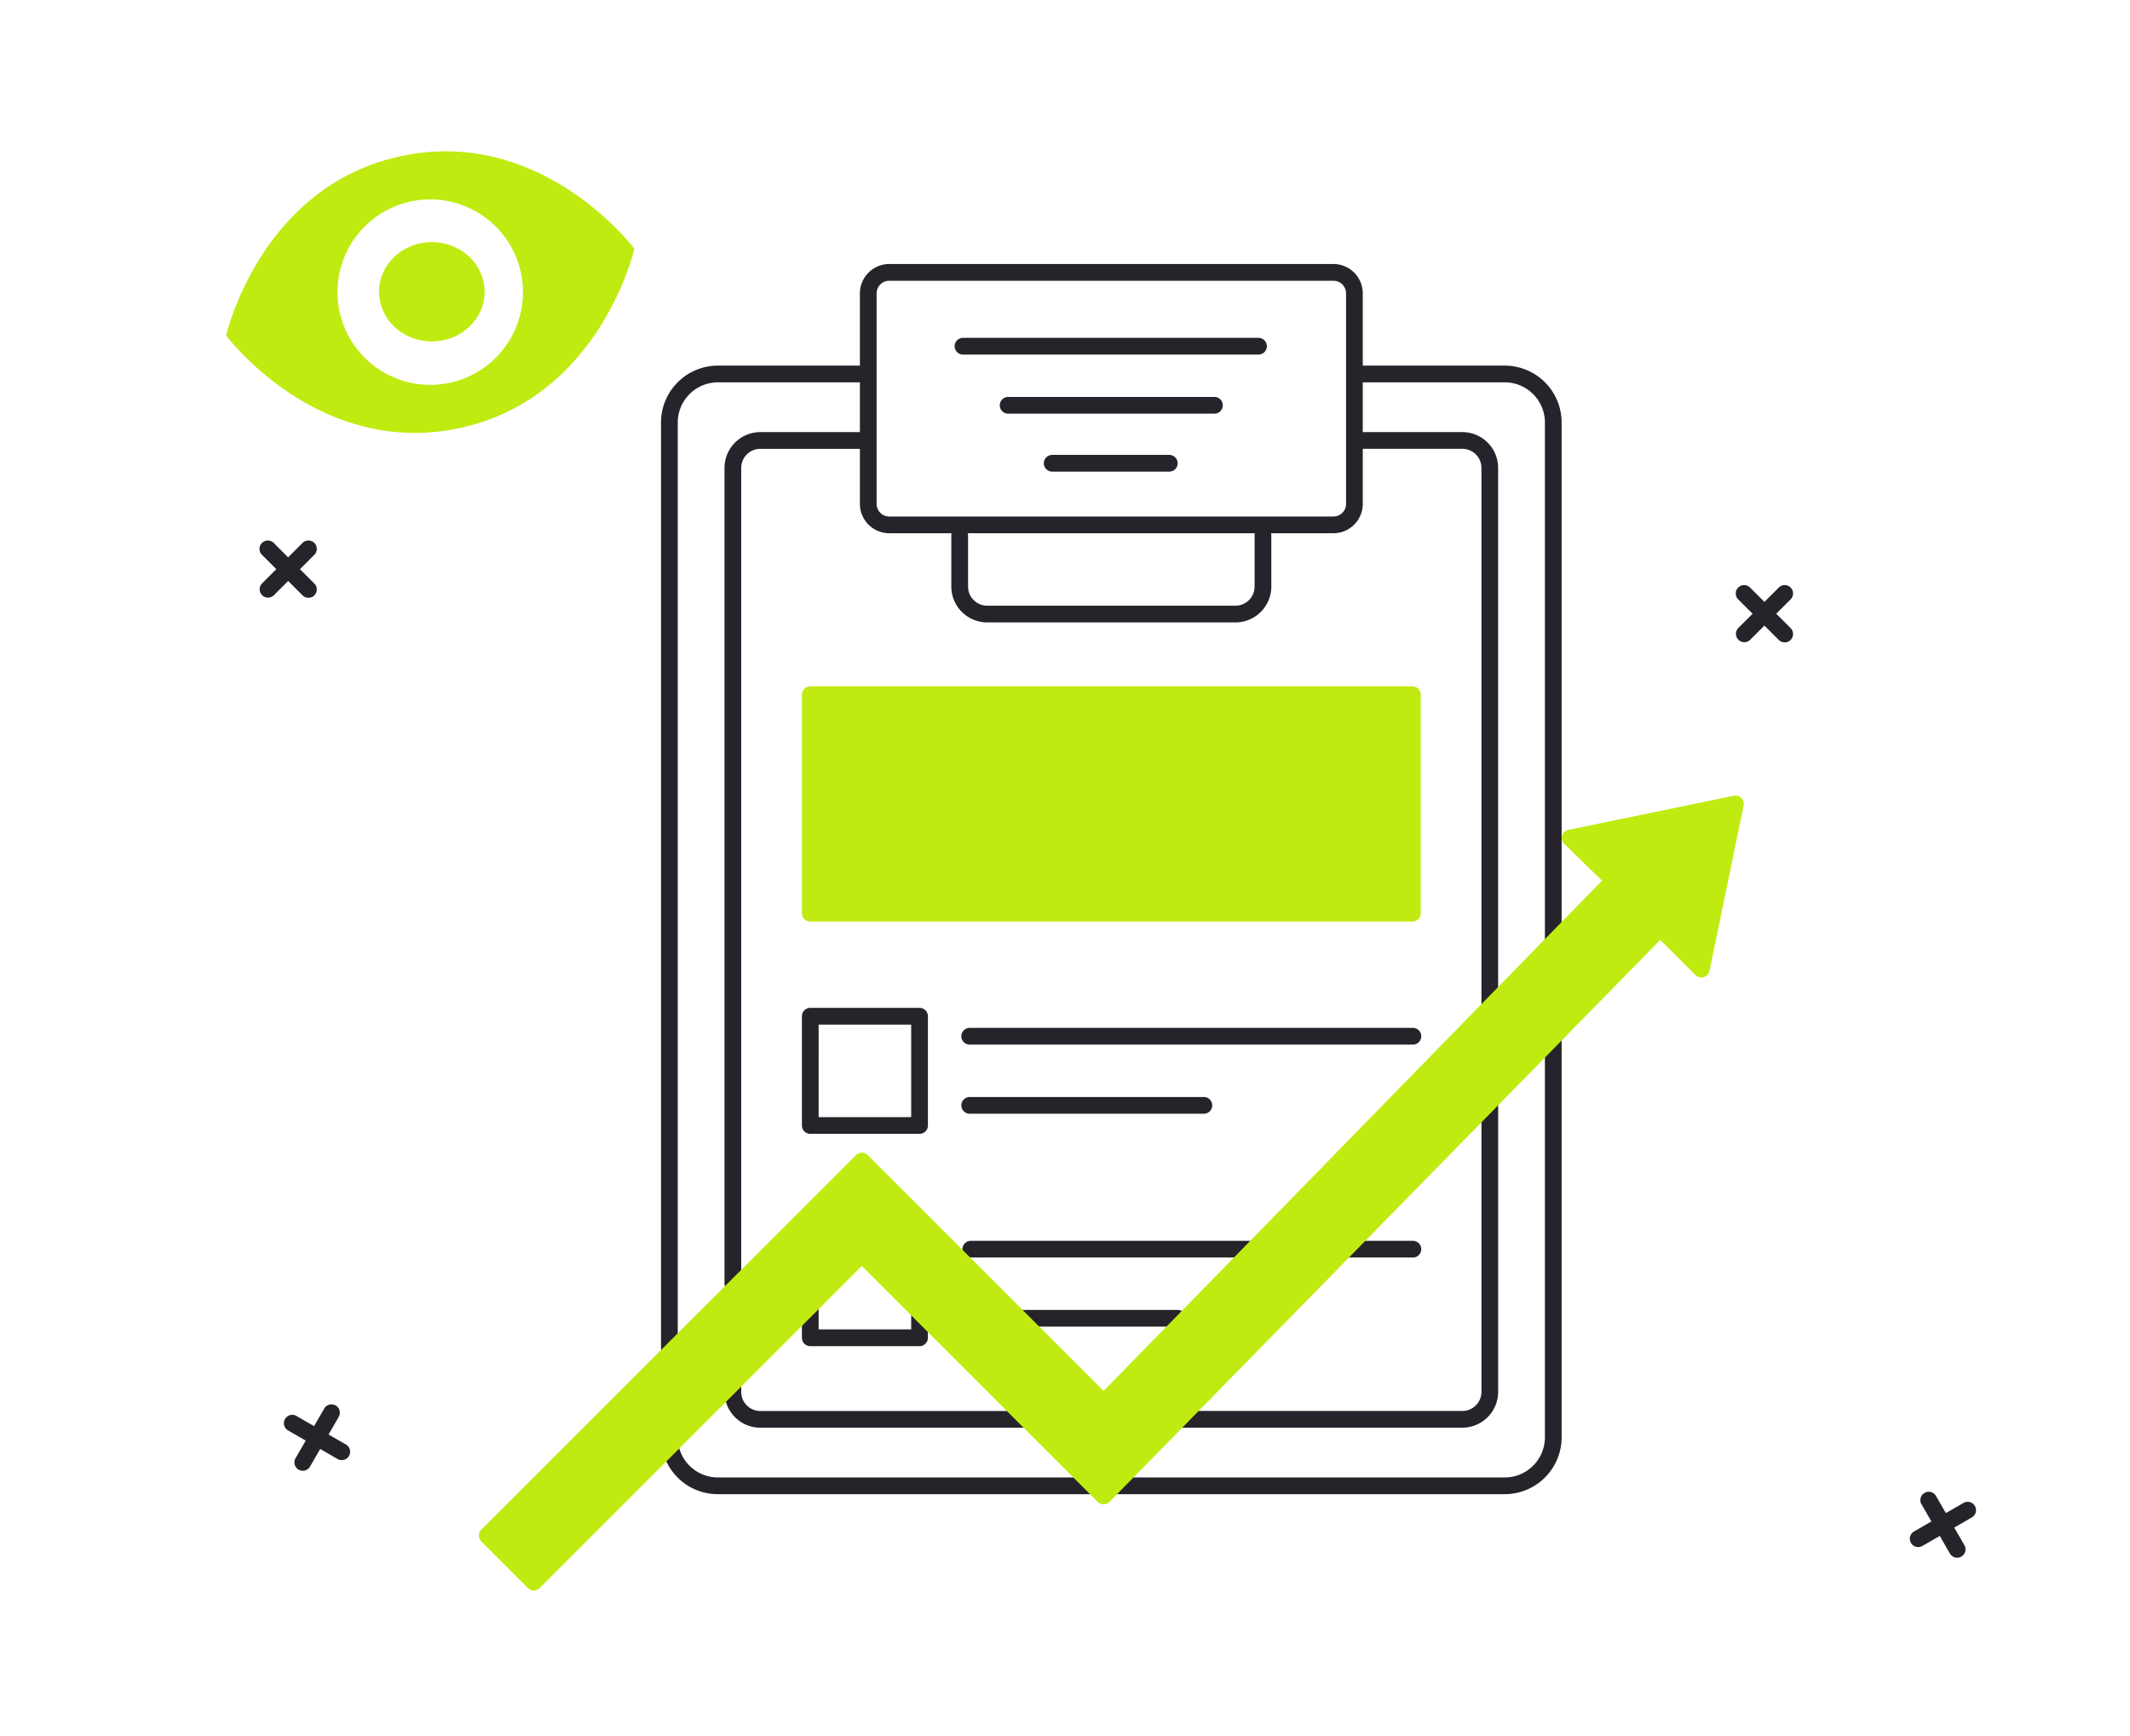 <svg xmlns="http://www.w3.org/2000/svg" xmlns:xlink="http://www.w3.org/1999/xlink" width="250" height="203.846" viewBox="0 0 250 203.846"><defs><clipPath id="a"><rect width="250" height="203.846" fill="#fff" stroke="#707070" stroke-width="1"/></clipPath></defs><g clip-path="url(#a)"><g transform="translate(716.651 627.273)"><g transform="translate(-693 -615)"><path d="M388.471,636.367l-59.885,61.324L300.2,669.308,256.23,713.281l5.464,5.464L300.2,680.236l28.382,28.382,65.327-66.677,4.829,4.829,4-19.388-19.388,4Z" transform="translate(-222.698 -545.278)" fill="#bfeb10"/><rect width="70.669" height="25.65" transform="translate(71.452 69.279)" fill="#bfeb10"/><g transform="translate(0 0)"><path d="M1055.458,302.765a.981.981,0,0,1-.982-.982V240.874a4.717,4.717,0,0,0-4.711-4.711h-16.948a.982.982,0,1,1,0-1.963h16.948a6.682,6.682,0,0,1,6.674,6.674v60.909a.981.981,0,0,1-.981.982" transform="translate(-896.8 -203.551)" fill="#27232b"/><path d="M860.432,885.2H814.976a.982.982,0,0,1,0-1.963h45.456a4.717,4.717,0,0,0,4.711-4.711V831.768a.982.982,0,1,1,1.963,0v46.757a6.682,6.682,0,0,1-6.674,6.674" transform="translate(-707.467 -722.062)" fill="#27232b"/><path d="M464.478,1207.252h-43.89a6.653,6.653,0,0,1-6.358-4.639.982.982,0,0,1,1.87-.6,4.7,4.7,0,0,0,4.488,3.274h43.89a.982.982,0,1,1,0,1.963" transform="translate(-359.979 -1044.115)" fill="#27232b"/><path d="M413.105,350.576a.981.981,0,0,1-.982-.982V240.874A6.682,6.682,0,0,1,418.8,234.2h16.517a.982.982,0,0,1,0,1.963H418.8a4.717,4.717,0,0,0-4.711,4.711v108.72a.981.981,0,0,1-.982.982" transform="translate(-358.19 -203.551)" fill="#27232b"/><path d="M504.143,1148.258h-30.9a4.209,4.209,0,0,1-4.2-4.2v-.639a.982.982,0,1,1,1.963,0v.639a2.243,2.243,0,0,0,2.241,2.241h30.9a.982.982,0,1,1,0,1.963" transform="translate(-407.66 -992.925)" fill="#27232b"/><path d="M906.08,928.385H873.226a.982.982,0,1,1,0-1.963H906.08a2.244,2.244,0,0,0,2.241-2.241V890.435a.982.982,0,0,1,1.963,0v33.747a4.209,4.209,0,0,1-4.2,4.2" transform="translate(-758.094 -773.052)" fill="#27232b"/><path d="M1048.009,361.828a.981.981,0,0,1-.982-.982V298.029a2.244,2.244,0,0,0-2.241-2.241h-11.969a.982.982,0,1,1,0-1.963h11.969a4.209,4.209,0,0,1,4.2,4.2v62.818a.981.981,0,0,1-.981.982" transform="translate(-896.8 -255.373)" fill="#27232b"/><path d="M470.026,394.72a.981.981,0,0,1-.982-.982v-95.71a4.209,4.209,0,0,1,4.2-4.2h11.931a.982.982,0,0,1,0,1.963H473.248a2.244,2.244,0,0,0-2.241,2.241v95.71a.981.981,0,0,1-.982.982" transform="translate(-407.66 -255.373)" fill="#27232b"/><path d="M646.058,174.67H593.926a3.449,3.449,0,0,1-3.445-3.445V146.51a3.449,3.449,0,0,1,3.445-3.445h52.133a3.449,3.449,0,0,1,3.445,3.445v24.715a3.449,3.449,0,0,1-3.445,3.445m-52.133-29.642a1.483,1.483,0,0,0-1.482,1.482v24.715a1.483,1.483,0,0,0,1.482,1.482h52.133a1.483,1.483,0,0,0,1.482-1.482V146.51a1.483,1.483,0,0,0-1.482-1.482Z" transform="translate(-513.205 -124.343)" fill="#27232b"/><path d="M705.828,389.82H676.691a4.216,4.216,0,0,1-4.211-4.211v-6.062a.982.982,0,0,1,1.963,0v6.062a2.251,2.251,0,0,0,2.248,2.248h29.137a2.251,2.251,0,0,0,2.248-2.248v-6.062a.982.982,0,0,1,1.963,0v6.062a4.216,4.216,0,0,1-4.211,4.211" transform="translate(-584.473 -329.023)" fill="#27232b"/><path d="M711.359,211.249h-34.68a.982.982,0,1,1,0-1.963h34.68a.982.982,0,0,1,0,1.963" transform="translate(-587.269 -181.898)" fill="#27232b"/><path d="M740.889,264.249H716.679a.982.982,0,0,1,0-1.963h24.211a.982.982,0,1,1,0,1.963" transform="translate(-622.034 -227.961)" fill="#27232b"/><path d="M770.42,316.249H756.679a.982.982,0,1,1,0-1.963H770.42a.982.982,0,0,1,0,1.963" transform="translate(-656.799 -273.156)" fill="#27232b"/><path d="M610.131,549.5H539.461a.982.982,0,0,1-.982-.982v-25.65a.982.982,0,0,1,.982-.982h70.669a.981.981,0,0,1,.982.982v25.65a.981.981,0,0,1-.982.982m-69.688-1.963h68.706V523.846H540.443Z" transform="translate(-468.009 -453.585)" fill="#bfeb10"/><path d="M552.287,825.122H539.461a.981.981,0,0,1-.982-.982V811.315a.982.982,0,0,1,.982-.982h12.825a.981.981,0,0,1,.982.982v12.825a.981.981,0,0,1-.982.982m-11.844-1.963h10.862V812.3H540.443Z" transform="translate(-468.009 -704.287)" fill="#27232b"/><path d="M552.287,1077.282H539.461a.981.981,0,0,1-.982-.981v-3.533a.982.982,0,1,1,1.963,0v2.552h10.862v-1.57a.982.982,0,0,1,1.963,0v2.552a.981.981,0,0,1-.982.981" transform="translate(-468.009 -931.523)" fill="#27232b"/><path d="M734.634,830.249H682.679a.982.982,0,1,1,0-1.963h51.955a.982.982,0,1,1,0,1.963" transform="translate(-592.484 -719.889)" fill="#27232b"/><path d="M710.161,892.249H682.679a.982.982,0,1,1,0-1.963h27.483a.982.982,0,0,1,0,1.963" transform="translate(-592.484 -773.775)" fill="#27232b"/><path d="M1030.138,1021.249h-7.46a.982.982,0,0,1,0-1.963h7.46a.982.982,0,1,1,0,1.963" transform="translate(-887.988 -885.893)" fill="#27232b"/><path d="M716.265,1021.249H683.679a.982.982,0,1,1,0-1.963h32.586a.982.982,0,1,1,0,1.963" transform="translate(-593.353 -885.893)" fill="#27232b"/><path d="M747.869,1083.249H729.679a.982.982,0,1,1,0-1.963h18.191a.982.982,0,1,1,0,1.963" transform="translate(-633.333 -939.779)" fill="#27232b"/><path d="M255.175,713.208a.979.979,0,0,1-.694-.288l-5.464-5.464a.981.981,0,0,1,0-1.388L292.991,662.1a.981.981,0,0,1,1.388,0l27.68,27.68,58.5-59.91-4.416-4.3a.982.982,0,0,1,.487-1.664l19.387-4a.982.982,0,0,1,1.16,1.159l-4,19.387a.982.982,0,0,1-1.655.5l-4.127-4.128-64.633,65.968a.982.982,0,0,1-.7.295h0a.981.981,0,0,1-.694-.288l-27.688-27.688-37.815,37.815a.978.978,0,0,1-.694.288m-4.076-6.445,4.076,4.076,37.815-37.815a.982.982,0,0,1,1.388,0L322.06,700.7l64.633-65.968a.981.981,0,0,1,.7-.295,1,1,0,0,1,.7.287l3.541,3.541,3.329-16.143-16.115,3.323,3.795,3.7a.982.982,0,0,1,.017,1.389l-59.885,61.324a.982.982,0,0,1-.7.3h-.006a.981.981,0,0,1-.694-.288l-27.688-27.688Z" transform="translate(-216.179 -538.76)" fill="#bfeb10"/><g transform="translate(41.547 8.786) rotate(45)"><path d="M71.179,392.423a.981.981,0,0,1-.982-.982v-6.674a.982.982,0,1,1,1.963,0v6.674a.981.981,0,0,1-.982.982" transform="translate(-61.011 -333.561)" fill="#27232b"/><path d="M52.353,411.249H45.679a.982.982,0,1,1,0-1.963h6.674a.982.982,0,1,1,0,1.963" transform="translate(-38.848 -355.724)" fill="#27232b"/></g><g transform="translate(-128.74 89.998) rotate(-60)"><path d="M97.179,1171.423a.981.981,0,0,1-.982-.981v-6.674a.982.982,0,1,1,1.963,0v6.674a.981.981,0,0,1-.982.981" transform="translate(-83.607 -1010.614)" fill="#27232b"/><path d="M78.353,1190.249H71.679a.982.982,0,1,1,0-1.963h6.674a.982.982,0,1,1,0,1.963" transform="translate(-61.445 -1032.776)" fill="#27232b"/></g><g transform="translate(246.555 -93.647) rotate(60)"><path d="M1555.178,1249.423a.981.981,0,0,1-.981-.982v-6.674a.982.982,0,1,1,1.963,0v6.674a.981.981,0,0,1-.982.982" transform="translate(-1350.8 -1078.406)" fill="#27232b"/><path d="M1536.353,1268.249h-6.674a.982.982,0,0,1,0-1.963h6.674a.982.982,0,1,1,0,1.963" transform="translate(-1328.638 -1100.569)" fill="#27232b"/></g><g transform="translate(95.998 -112.203) rotate(45)"><path d="M1395.178,432.423a.981.981,0,0,1-.981-.982v-6.674a.982.982,0,1,1,1.963,0v6.674a.981.981,0,0,1-.982.982" transform="translate(-1211.739 -368.326)" fill="#27232b"/><path d="M1376.353,451.249h-6.674a.982.982,0,1,1,0-1.963h6.674a.982.982,0,1,1,0,1.963" transform="translate(-1189.576 -390.489)" fill="#27232b"/></g><g transform="translate(-0.506 0.961)"><path d="M24.495,0C7.537,0,0,16.33,0,16.33S7.537,32.66,24.495,32.66,48.99,16.33,48.99,16.33,41.453,0,24.495,0m0,27.216A10.887,10.887,0,1,1,35.382,16.33,10.887,10.887,0,0,1,24.495,27.216" transform="matrix(0.978, -0.208, 0.208, 0.978, 0, 10.186)" fill="#bfeb10"/><ellipse cx="6.195" cy="5.83" rx="6.195" ry="5.83" transform="translate(21.346 15.189)" fill="#bfeb10"/></g></g></g></g></g></svg>